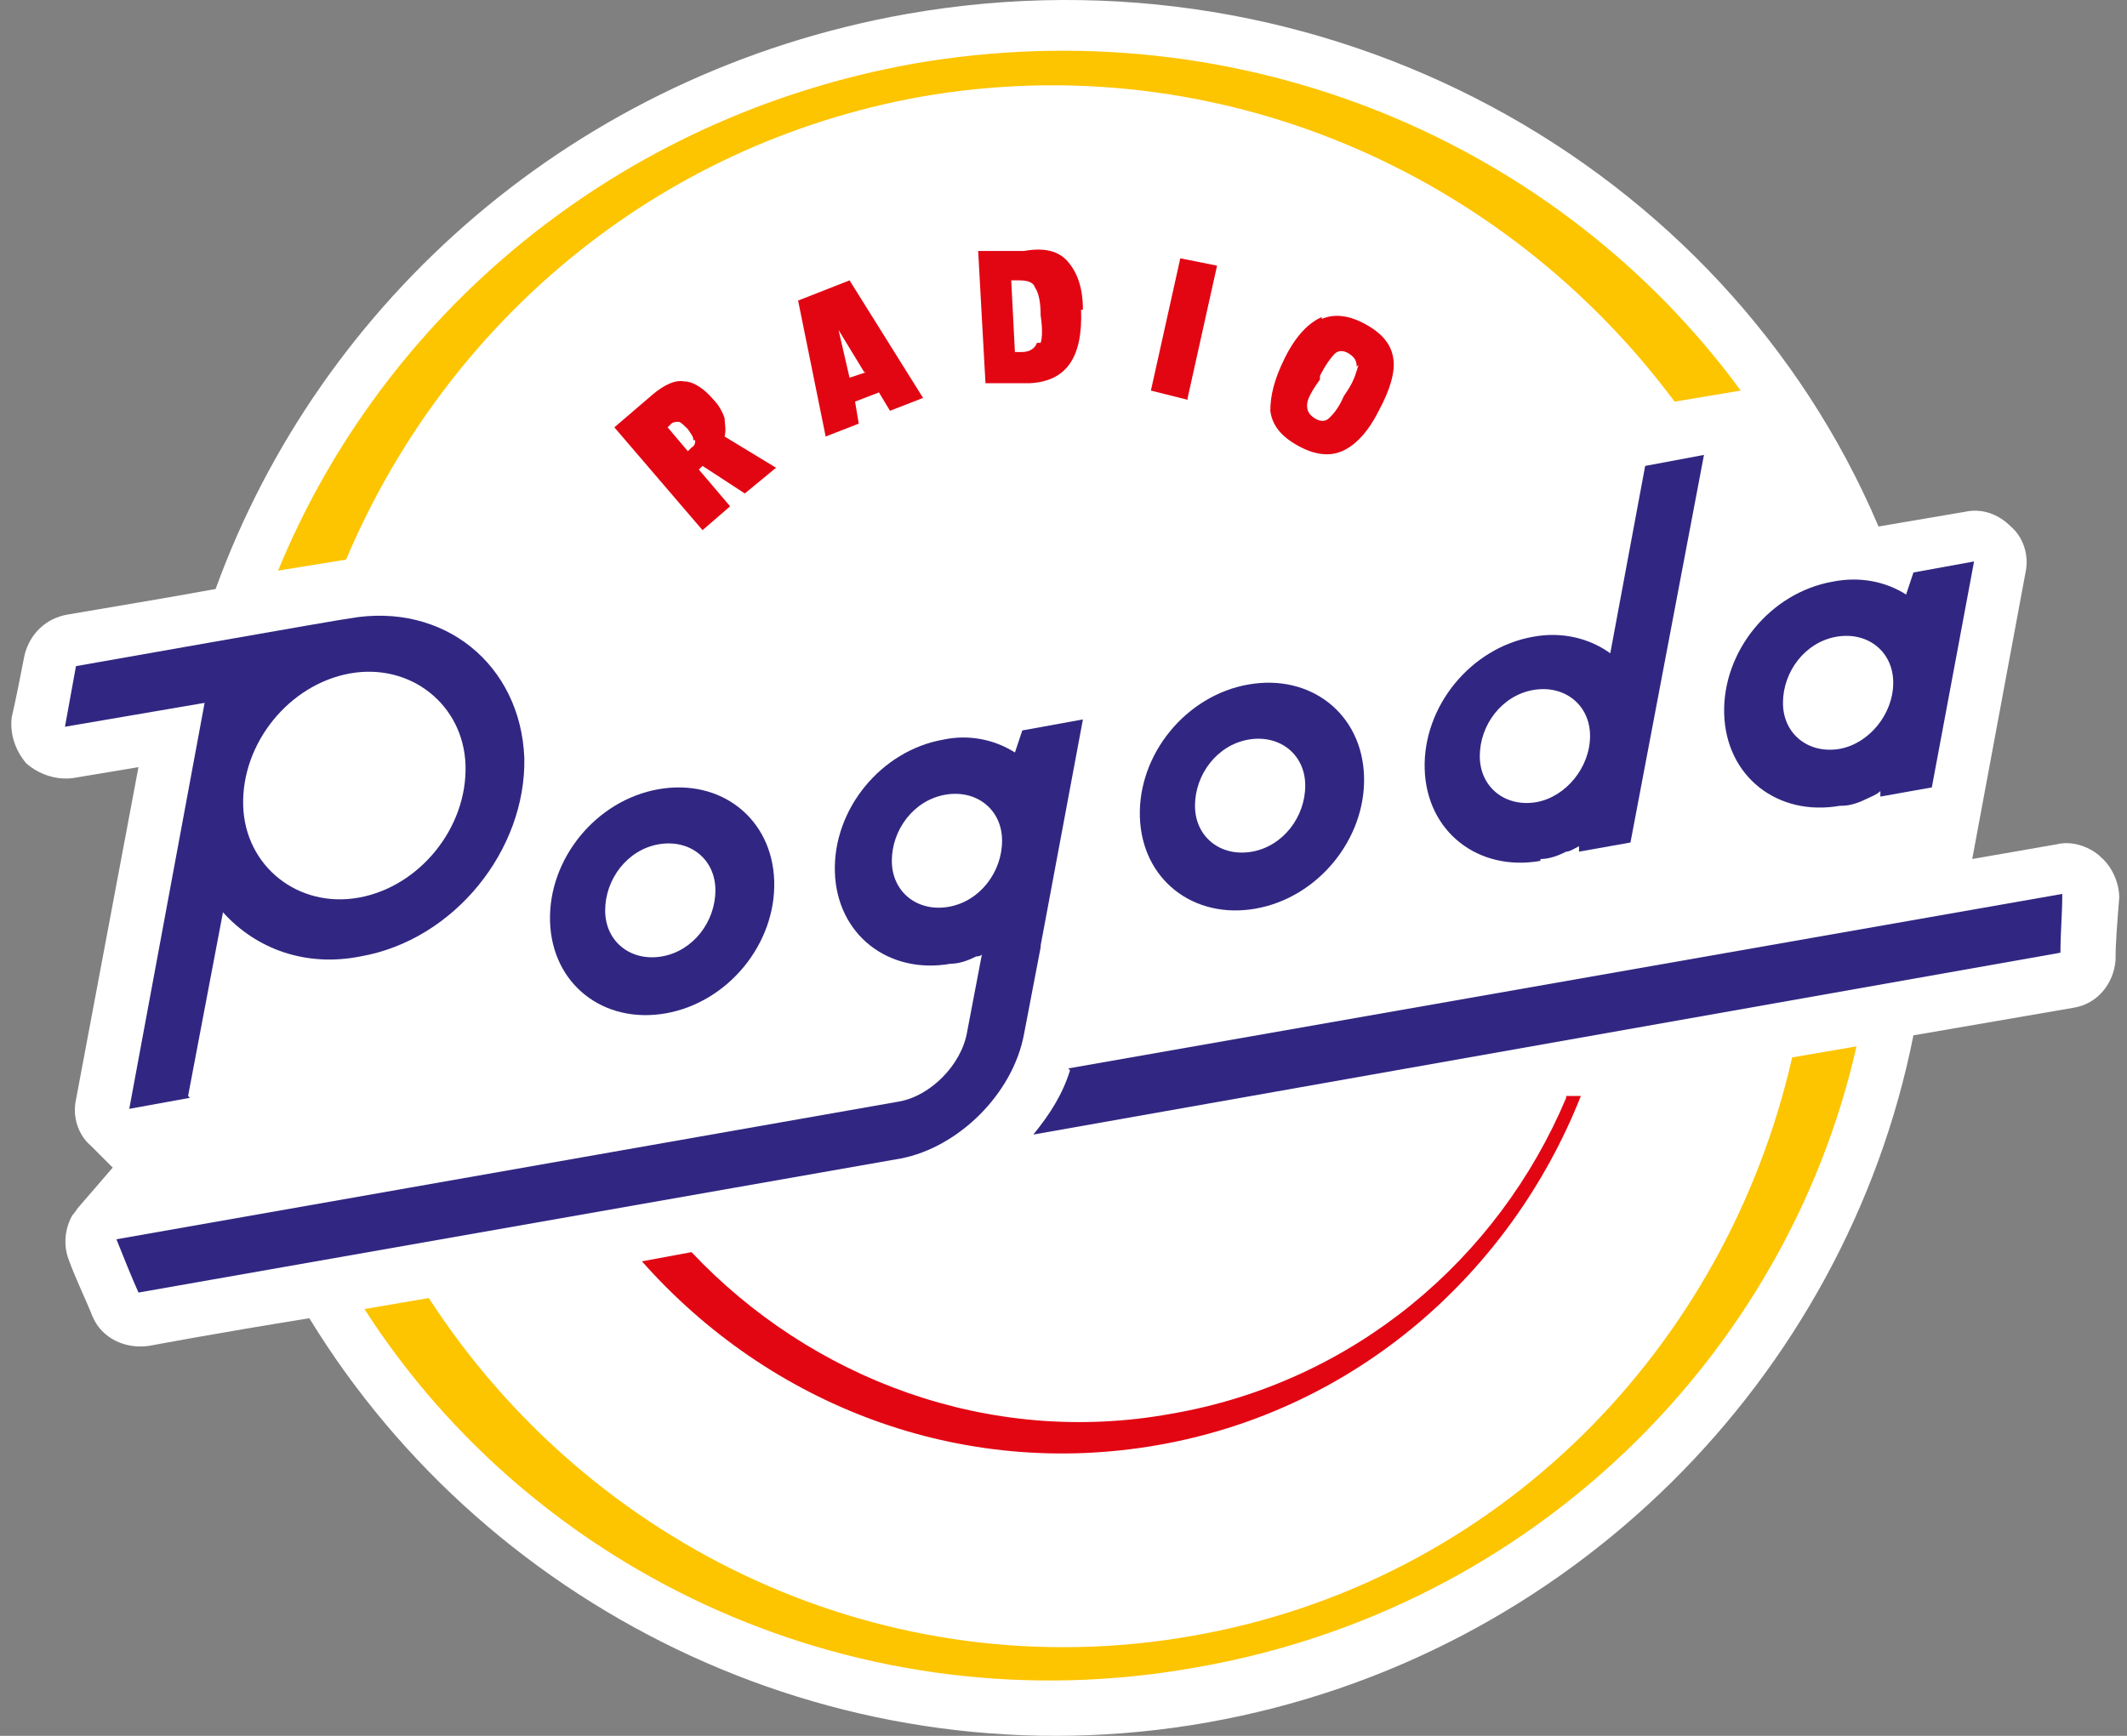 <svg width="147" height="120" viewBox="0 0 147 120" fill="none" xmlns="http://www.w3.org/2000/svg">
<rect x="0" y="0" width="147" height="120" fill="#808080" stroke="none"/>
<g id="Group">
<g id="Layer_1">
<g id="Group_2">
<path id="Vector" d="M145.066 59.129C144.305 58.494 143.162 58.113 142.146 58.367L136.304 59.383L139.987 39.573C140.241 38.43 139.86 37.16 138.971 36.398C138.082 35.509 136.939 35.128 135.796 35.382L129.828 36.398C119.161 11.254 91.477 -4.112 62.65 0.968C39.792 5.032 22.14 20.778 14.902 40.716C11.473 41.351 7.537 41.986 4.616 42.494C3.219 42.748 2.076 43.764 1.695 45.287C1.441 46.557 1.187 47.954 0.806 49.605C0.679 50.748 1.06 51.891 1.822 52.78C2.711 53.542 3.854 53.923 4.997 53.796L9.569 53.034L5.251 76.019C4.997 77.162 5.378 78.432 6.267 79.194L7.791 80.718L5.378 83.511C5.378 83.511 5.124 83.892 4.997 84.019C4.489 84.908 4.362 86.051 4.743 87.067C5.251 88.464 5.886 89.734 6.394 91.004C7.029 92.528 8.68 93.29 10.331 93.035C10.331 93.035 15.029 92.147 21.379 91.131C33.951 111.703 58.46 123.513 83.477 119.068C108.493 114.624 127.542 95.194 132.241 71.574L143.289 69.669C144.939 69.415 146.082 68.019 146.209 66.368C146.209 65.098 146.336 63.701 146.463 62.05C146.463 61.034 145.955 59.891 145.193 59.256L145.066 59.129Z" fill="white"/>
<g id="Group_3">
<path id="Vector_2" d="M108.24 75.894C103.541 87.069 93.509 95.577 80.937 97.736C68.365 100.022 56.047 95.323 47.793 86.561L44.364 87.196C53.127 97.101 66.334 102.307 80.048 99.895C93.763 97.482 104.43 87.958 109.256 75.767H108.24V75.894Z" fill="#E20613"/>
<g id="Group_4">
<path id="Vector_3" d="M73.953 73.988C73.445 75.639 72.556 77.036 71.413 78.433L142.4 65.861C142.4 64.464 142.527 63.194 142.527 61.797L73.826 73.861L73.953 73.988Z" fill="#312782"/>
<path id="Vector_4" d="M106.462 59.386C107.097 59.386 107.732 59.132 108.24 58.877C108.494 58.877 108.875 58.623 109.129 58.497V58.877L112.684 58.243L117.764 31.448L113.7 32.21L111.288 45.163C109.891 44.147 107.986 43.639 105.954 44.02C101.636 44.782 98.335 48.845 98.462 53.163C98.588 57.481 102.144 60.274 106.462 59.513V59.386ZM102.271 52.274C102.271 50.115 103.795 48.083 105.954 47.702C108.113 47.322 109.891 48.718 109.891 50.877C109.891 53.036 108.24 55.068 106.208 55.449C104.049 55.83 102.271 54.433 102.271 52.274Z" fill="#312782"/>
<path id="Vector_5" d="M86.778 62.814C91.096 62.052 94.398 57.989 94.271 53.671C94.144 49.353 90.588 46.559 86.27 47.321C81.953 48.083 78.651 52.147 78.778 56.465C78.905 60.782 82.461 63.576 86.778 62.814ZM82.588 55.703C82.588 53.544 84.112 51.512 86.27 51.131C88.429 50.75 90.207 52.147 90.207 54.306C90.207 56.465 88.683 58.496 86.524 58.877C84.365 59.258 82.588 57.861 82.588 55.703Z" fill="#312782"/>
<path id="Vector_6" d="M46.015 70.052C50.332 69.29 53.634 65.227 53.507 60.909C53.38 56.592 49.824 53.798 45.507 54.56C41.189 55.322 37.887 59.385 38.014 63.703C38.141 68.02 41.697 70.814 46.015 70.052ZM41.824 62.941C41.824 60.782 43.348 58.75 45.507 58.369C47.666 57.988 49.443 59.385 49.443 61.544C49.443 63.703 47.919 65.735 45.761 66.116C43.602 66.497 41.824 65.1 41.824 62.941Z" fill="#312782"/>
<path id="Vector_7" d="M127.288 55.704C127.923 55.704 128.558 55.45 129.066 55.196C129.32 55.069 129.701 54.942 129.955 54.688V55.069L133.511 54.434L136.431 38.814L132.241 39.576L131.733 41.1C130.336 40.211 128.558 39.83 126.653 40.211C122.336 40.973 119.034 45.036 119.161 49.354C119.288 53.672 122.843 56.465 127.161 55.704H127.288ZM123.224 48.592C123.224 46.433 124.748 44.401 126.907 44.02C129.066 43.64 130.844 45.036 130.844 47.195C130.844 49.354 129.193 51.386 127.161 51.767C125.002 52.148 123.224 50.751 123.224 48.592Z" fill="#312782"/>
<path id="Vector_8" d="M12.998 75.766L15.41 63.067C17.696 65.606 21.125 66.876 24.935 66.114C31.411 64.972 36.364 58.749 36.237 52.4C35.983 45.923 30.649 41.605 24.173 42.748C23.919 42.748 5.251 46.05 5.251 46.05C4.997 47.447 4.743 48.844 4.489 50.241L14.14 48.59L8.934 76.655L13.125 75.893L12.998 75.766ZM16.807 55.701C16.68 51.384 19.982 47.32 24.173 46.558C28.363 45.796 32.046 48.717 32.173 52.907C32.3 57.225 28.998 61.289 24.808 62.051C20.617 62.813 16.934 59.892 16.807 55.701Z" fill="#312782"/>
<path id="Vector_9" d="M71.922 65.354L74.842 49.734L70.652 50.496L70.144 52.02C68.747 51.131 66.969 50.75 65.191 51.131C60.874 51.893 57.572 55.956 57.699 60.274C57.826 64.592 61.382 67.385 65.699 66.624C66.334 66.624 66.969 66.37 67.477 66.115C67.604 66.115 67.731 66.115 67.858 65.989L66.842 71.322C66.461 73.608 64.302 75.767 62.144 76.148L8.046 85.672C8.554 86.942 9.062 88.212 9.57 89.355L50.714 82.116L62.27 80.084C66.207 79.323 70.017 75.64 70.779 71.449L71.922 65.481V65.354ZM65.572 62.687C63.413 63.068 61.636 61.671 61.636 59.512C61.636 57.353 63.159 55.321 65.318 54.941C67.477 54.559 69.255 55.956 69.255 58.115C69.255 60.274 67.731 62.306 65.572 62.687Z" fill="#312782"/>
</g>
<g id="Group_5">
<path id="Vector_10" d="M63.667 6.683C84.112 3.127 103.923 11.89 115.733 27.764L120.304 27.002C107.732 9.858 85.89 0.461 63.159 4.397C42.587 8.08 26.459 21.795 19.221 39.447L23.919 38.685C30.777 22.43 45.254 9.985 63.667 6.683Z" fill="#FDC400"/>
<path id="Vector_11" d="M123.86 73.099C119.289 93.163 103.542 109.418 82.335 113.101C61.255 116.783 40.809 107.005 29.634 89.734L25.189 90.496C36.999 108.91 59.477 119.45 82.716 115.259C105.955 111.196 123.479 93.671 128.305 72.337L123.86 73.099Z" fill="#FDC400"/>
</g>
<g id="Group_6">
<path id="Vector_12" d="M49.316 27.637C49.697 28.018 49.951 28.526 50.078 28.907C50.078 29.288 50.205 29.669 50.078 30.177L53.634 32.336L51.475 34.114L48.554 32.209L48.3 32.463L50.459 35.002L48.554 36.653L42.459 29.542L45.126 27.256C45.888 26.621 46.65 26.24 47.285 26.367C47.919 26.367 48.681 26.875 49.316 27.637ZM47.919 30.431C47.919 30.177 47.793 30.05 47.539 29.669C47.285 29.415 47.031 29.161 46.904 29.161C46.777 29.161 46.523 29.161 46.396 29.288L46.142 29.542L47.539 31.193L47.793 30.939C48.047 30.812 48.047 30.558 48.047 30.431H47.919Z" fill="#E20613"/>
<path id="Vector_13" d="M63.794 27.509L61.508 28.398L60.746 27.128L59.095 27.763L59.349 29.287L57.063 30.176L55.158 20.779L58.714 19.382L63.794 27.509ZM59.73 25.731L57.952 22.811L58.714 26.112L59.857 25.731H59.73Z" fill="#E20613"/>
<path id="Vector_14" d="M74.714 21.413C74.841 24.715 73.698 26.365 71.158 26.492H68.111C68.111 26.619 67.603 17.349 67.603 17.349H70.777C72.174 17.095 73.19 17.349 73.825 18.111C74.46 18.873 74.841 19.889 74.841 21.413H74.714ZM71.92 23.699C72.047 23.318 72.047 22.683 71.92 21.794C71.92 20.905 71.793 20.27 71.539 19.889C71.412 19.508 71.031 19.381 70.396 19.381H69.888L70.142 24.334H70.65C71.158 24.334 71.539 24.08 71.666 23.699H71.92Z" fill="#E20613"/>
<path id="Vector_15" d="M82.08 27.637L79.54 27.002L81.572 17.858L84.112 18.366L82.08 27.51V27.637Z" fill="#E20613"/>
<path id="Vector_16" d="M91.35 22.048C92.239 21.667 93.254 21.794 94.397 22.429C95.54 23.064 96.175 23.826 96.302 24.842C96.429 25.73 96.048 27 95.286 28.397C94.524 29.921 93.635 30.81 92.746 31.191C91.858 31.572 90.842 31.445 89.699 30.81C88.556 30.175 87.921 29.413 87.794 28.397C87.794 27.381 88.048 26.238 88.81 24.715C89.572 23.191 90.461 22.302 91.35 21.921V22.048ZM93.763 25.349C93.763 24.969 93.635 24.715 93.254 24.461C92.874 24.207 92.493 24.207 92.239 24.461C91.985 24.715 91.604 25.223 91.223 25.985V26.238C90.588 27.127 90.334 27.635 90.334 28.016C90.334 28.397 90.461 28.651 90.842 28.905C91.223 29.159 91.604 29.159 91.858 28.905C92.112 28.651 92.493 28.27 92.874 27.381L93.127 27C93.635 26.238 93.763 25.604 93.889 25.223L93.763 25.349Z" fill="#E20613"/>
</g>
</g>
</g>
</g>
</g>
</svg>
